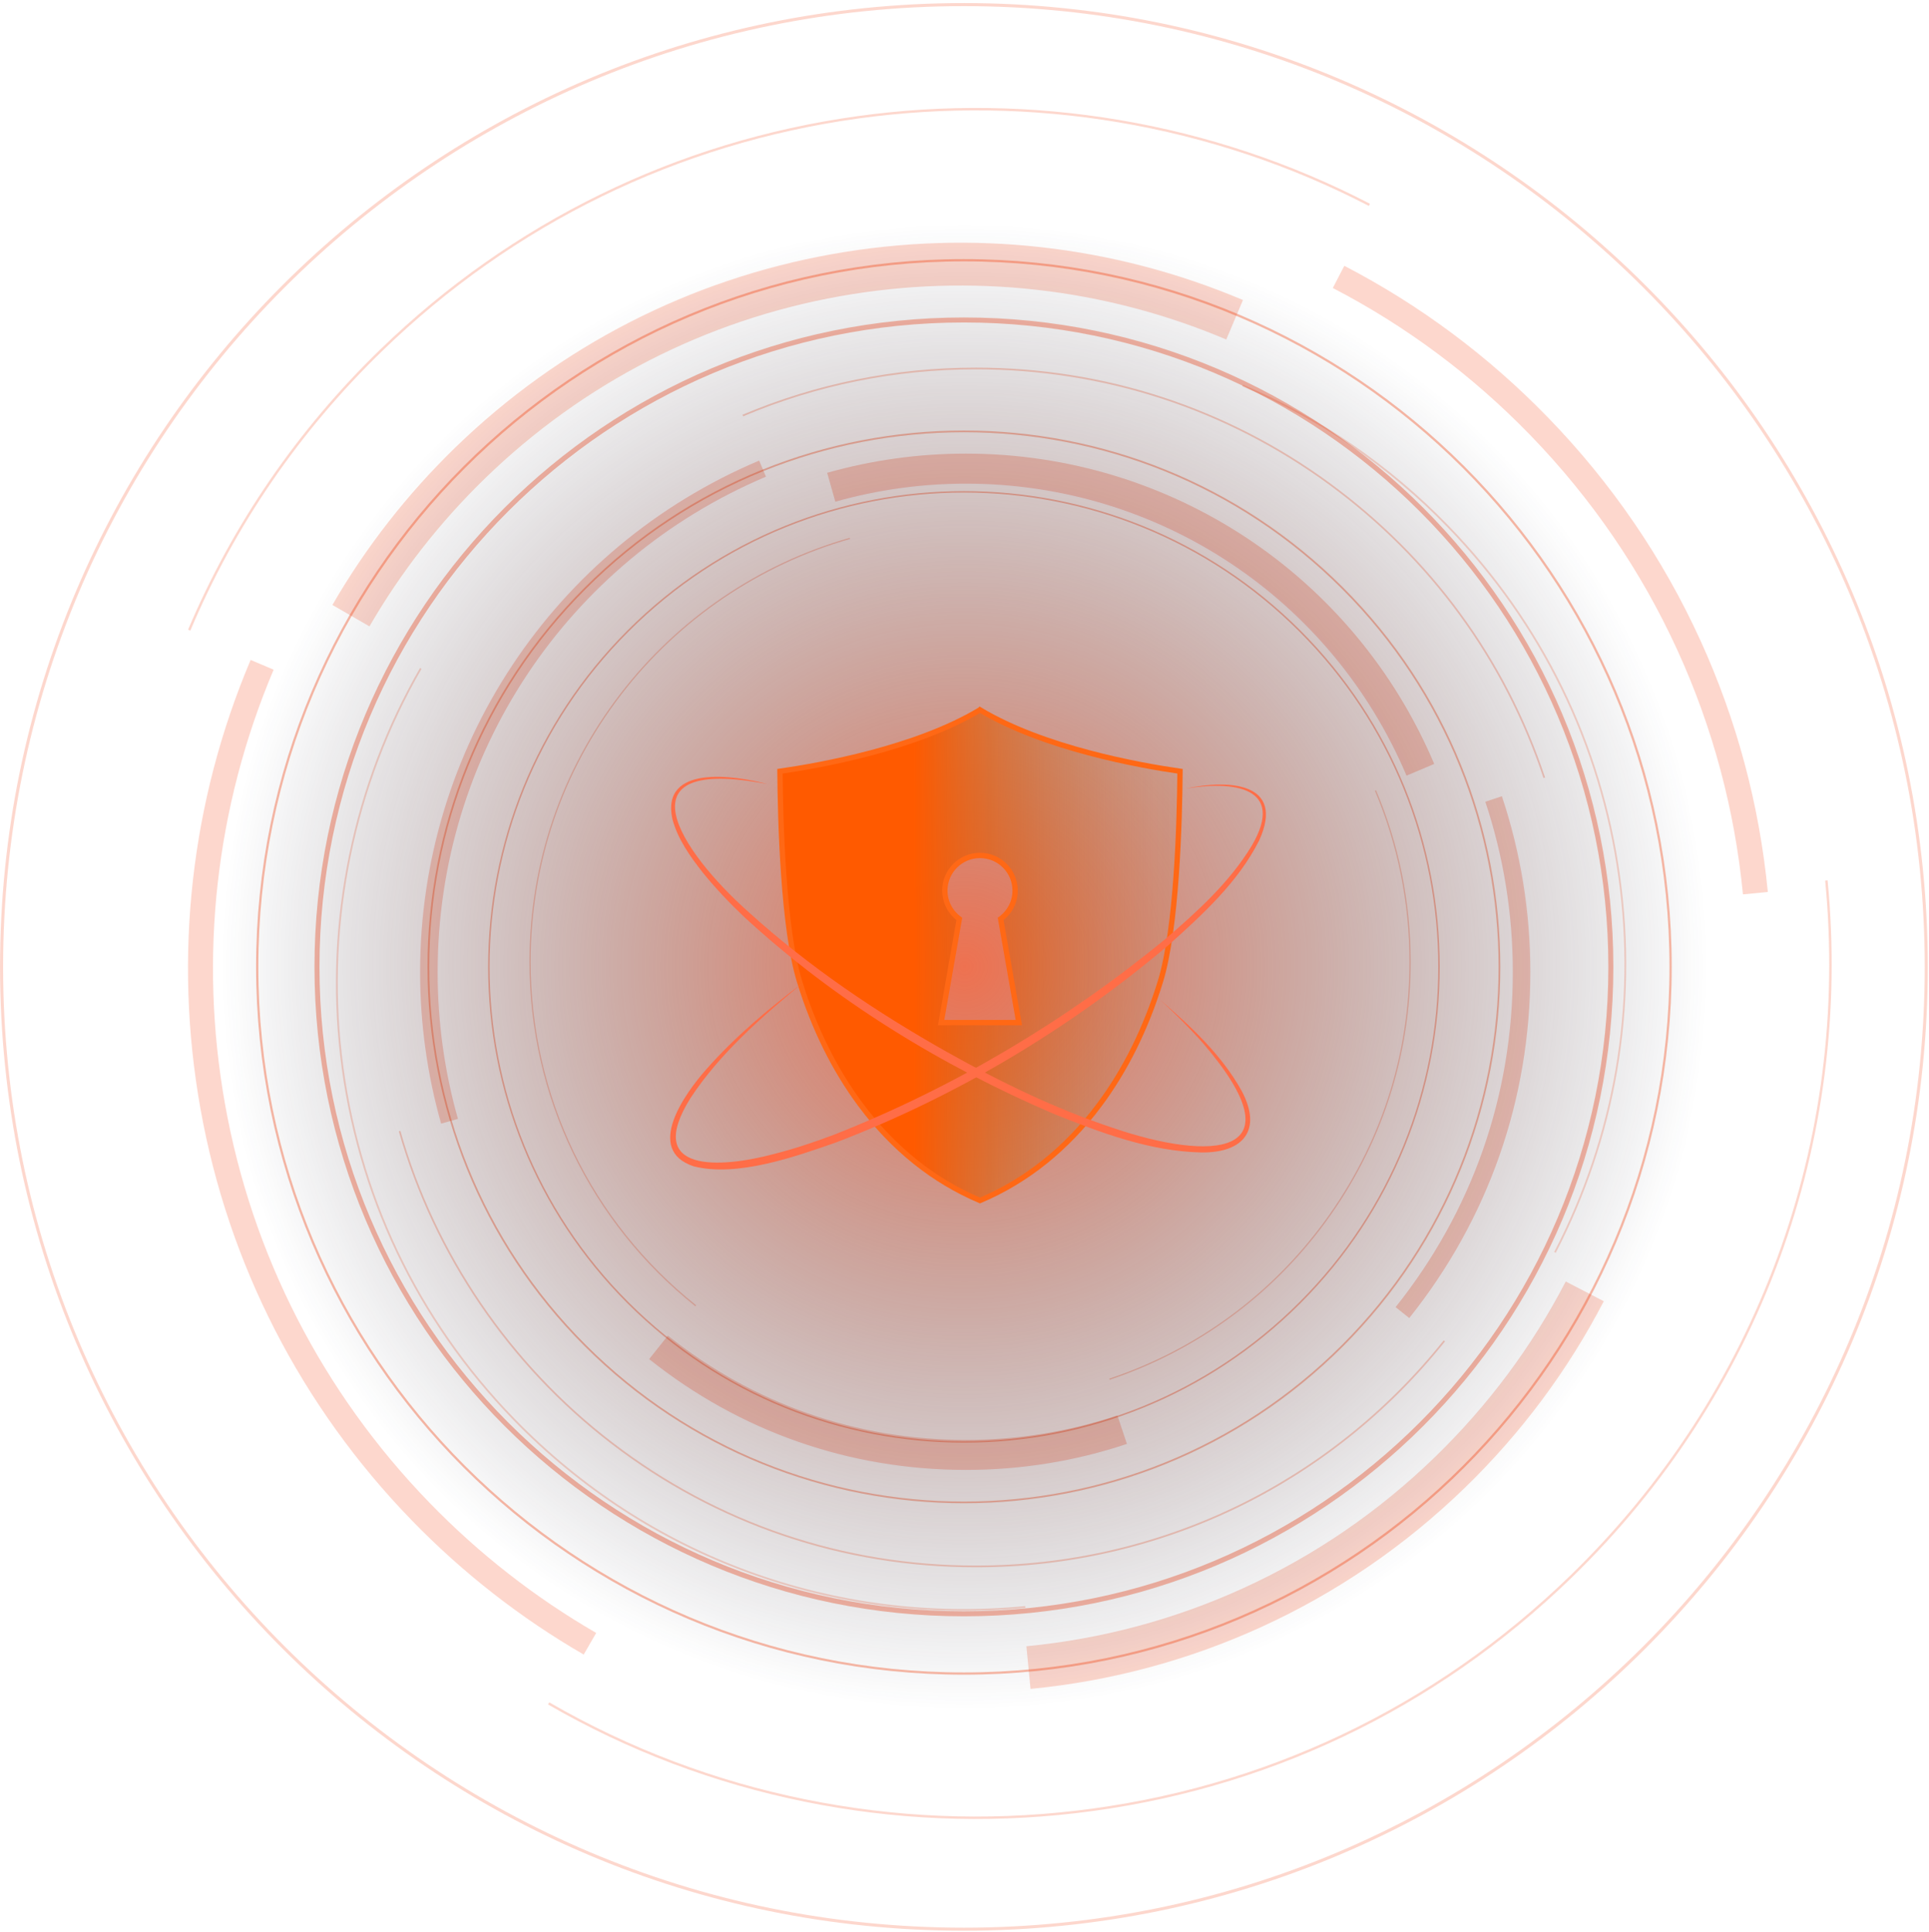 <svg width="594" height="595" viewBox="0 0 594 595" fill="none" xmlns="http://www.w3.org/2000/svg">
<g opacity="0.24">
<path d="M214.129 402.262C181.658 376.338 163.035 337.669 163.035 296.168C163.035 266.035 172.705 237.502 190.999 213.656C208.714 190.564 233.804 173.501 261.649 165.611L261.754 165.982C233.989 173.849 208.968 190.864 191.304 213.892C173.062 237.67 163.42 266.12 163.42 296.169C163.42 337.553 181.991 376.113 214.37 401.962L214.129 402.262Z" fill="#F53705"/>
<path d="M341.686 424.904L341.563 424.538C368.266 415.629 391.215 398.858 407.932 376.036C424.993 352.745 434.011 325.128 434.011 296.168C434.011 277.903 430.434 260.183 423.378 243.504L423.734 243.354C430.808 260.081 434.396 277.85 434.396 296.168C434.396 325.211 425.353 352.908 408.243 376.265C391.478 399.151 368.462 415.97 341.684 424.904H341.686Z" fill="#F53705"/>
<path d="M297.453 452.651C261.595 452.651 227.86 440.851 199.896 418.526L205.667 411.296C231.976 432.3 263.714 443.401 297.453 443.401C313.406 443.401 329.095 440.866 344.082 435.866L347.009 444.641C331.075 449.958 314.402 452.652 297.452 452.652L297.453 452.651Z" fill="#F53705"/>
<path d="M433.116 238.86C410.012 184.232 356.76 148.935 297.453 148.935C283.783 148.935 270.249 150.806 257.226 154.496L254.703 145.597C268.546 141.673 282.929 139.684 297.451 139.684C360.483 139.684 417.079 177.198 441.636 235.255L433.115 238.858L433.116 238.86Z" fill="#F53705"/>
<path d="M300.531 482.634C259.51 482.634 220.668 469.471 188.204 444.567C156.767 420.451 133.539 386.294 122.798 348.387L123.303 348.243C134.014 386.041 157.176 420.102 188.524 444.151C220.896 468.985 259.627 482.11 300.532 482.11C356.869 482.11 409.363 456.829 444.554 412.75L444.963 413.077C409.673 457.283 357.029 482.635 300.531 482.635V482.634Z" fill="#F53705"/>
<path d="M475.289 239.592C463.161 203.241 440.329 171.998 409.261 149.24C377.556 126.015 339.957 113.739 300.532 113.739C275.667 113.739 251.546 118.609 228.839 128.213L228.634 127.73C251.405 118.098 275.596 113.214 300.531 113.214C340.068 113.214 377.774 125.525 409.571 148.817C440.728 171.64 463.624 202.972 475.786 239.426L475.289 239.592Z" fill="#F53705"/>
<path d="M433.959 405.888L429.741 402.521C453.356 372.941 465.839 337.256 465.839 299.324C465.839 281.388 462.988 263.75 457.366 246.898L462.484 245.189C468.29 262.593 471.234 280.807 471.234 299.324C471.234 338.493 458.345 375.341 433.959 405.888Z" fill="#F53705"/>
<path d="M135.826 346.021C131.541 330.899 129.368 315.189 129.368 299.324C129.368 230.471 170.346 168.649 233.765 141.825L235.867 146.795C174.449 172.773 134.764 232.643 134.764 299.324C134.764 314.691 136.868 329.907 141.017 344.549L135.826 346.021Z" fill="#F53705"/>
</g>
<g opacity="0.2">
<path d="M315.748 495.129C256.763 500.846 199.292 479.761 158.072 437.279C128.143 406.435 109.701 367.626 104.742 325.046C99.94 283.814 108.675 241.427 129.34 205.695L129.816 205.97C109.209 241.601 100.498 283.868 105.287 324.983C110.233 367.441 128.622 406.14 158.465 436.896C199.569 479.257 256.877 500.283 315.695 494.581L315.747 495.128L315.748 495.129Z" fill="#F53705"/>
<path d="M479.06 385.795L478.572 385.542C497.056 349.902 503.89 309.94 498.335 269.975C492.666 229.19 474.465 191.963 445.701 162.318C427.56 143.622 406.299 129.039 382.512 118.971L382.726 118.465C406.583 128.561 427.903 143.186 446.096 161.935C474.943 191.664 493.196 228.996 498.881 269.899C504.452 309.978 497.598 350.053 479.062 385.794L479.06 385.795Z" fill="#F53705"/>
<path d="M451.086 458.132C432.615 476.054 411.481 490.507 388.272 501.088C365.842 511.313 341.974 517.708 317.332 520.097L316.059 506.966C339.245 504.718 361.699 498.701 382.799 489.082C404.63 479.13 424.514 465.532 441.898 448.663C458.23 432.816 471.77 414.639 482.144 394.635L493.857 400.71C482.828 421.975 468.438 441.295 451.086 458.132Z" fill="#F53705"/>
<path d="M377.609 104.548C340.066 88.661 298.933 84.054 258.659 91.224C217.4 98.569 179.628 117.941 149.428 147.247C135.435 160.824 123.44 176.181 113.776 192.893L102.355 186.288C112.629 168.524 125.375 152.203 140.24 137.778C172.338 106.633 212.487 86.043 256.346 78.235C299.14 70.615 342.851 75.513 382.751 92.398L377.609 104.548Z" fill="#F53705"/>
<path d="M484.019 485.764C442.03 526.508 389.195 551.613 331.231 558.364C303.351 561.612 275.28 560.422 247.795 554.831C219.9 549.155 193.305 539.077 168.752 524.877L169.125 524.229C193.609 538.388 220.127 548.437 247.945 554.097C275.352 559.674 303.344 560.86 331.144 557.621C388.944 550.89 441.628 525.855 483.499 485.227C541.166 429.271 569.79 351.255 562.029 271.183L562.774 271.11C570.557 351.41 541.851 429.649 484.019 485.764Z" fill="#F53705"/>
<path d="M421.504 63.411C397.365 50.89 371.473 42.236 344.55 37.685C317.945 33.188 290.904 32.792 264.178 36.507C208.655 44.225 157.976 69.002 117.621 108.161C92.169 132.858 72.314 161.8 58.611 194.185L57.921 193.894C71.665 161.416 91.575 132.391 117.099 107.624C157.57 68.354 208.393 43.507 264.075 35.766C290.876 32.041 317.994 32.439 344.675 36.948C371.675 41.512 397.64 50.192 421.849 62.747L421.504 63.411Z" fill="#F53705"/>
<path d="M544.369 274.683L536.709 275.426C534.183 249.357 527.417 224.11 516.602 200.387C505.411 175.84 490.121 153.484 471.158 133.94C453.344 115.58 432.906 100.357 410.414 88.692L413.957 81.86C437.186 93.906 458.289 109.626 476.682 128.581C496.261 148.759 512.049 171.844 523.605 197.195C534.775 221.695 541.761 247.766 544.37 274.684L544.369 274.683Z" fill="#F53705"/>
<path d="M179.737 509.516C160.332 498.294 142.503 484.369 126.746 468.131C92.724 433.069 70.234 389.215 61.705 341.307C53.382 294.558 58.732 246.81 77.175 203.223L84.262 206.224C66.4 248.434 61.22 294.679 69.281 339.958C77.54 386.347 99.321 428.816 132.269 462.771C147.531 478.501 164.798 491.986 183.588 502.854L179.737 509.516Z" fill="#F53705"/>
</g>
<path opacity="0.35" d="M400.262 401.192C457.392 344.063 457.392 251.438 400.262 194.309C343.133 137.18 250.509 137.18 193.38 194.309C136.251 251.438 136.251 344.063 193.38 401.192C250.509 458.321 343.133 458.321 400.262 401.192Z" stroke="#F53705" stroke-width="0.466" stroke-miterlimit="10"/>
<path opacity="0.35" d="M413.425 414.354C477.824 349.956 477.824 245.545 413.425 181.147C349.026 116.748 244.616 116.748 180.217 181.147C115.819 245.545 115.819 349.956 180.217 414.354C244.616 478.753 349.026 478.753 413.425 414.354Z" stroke="#F53705" stroke-width="0.525" stroke-miterlimit="10"/>
<path opacity="0.35" d="M296.821 496.959C406.841 496.959 496.03 407.77 496.03 297.75C496.03 187.73 406.841 98.541 296.821 98.541C186.801 98.541 97.612 187.73 97.612 297.75C97.612 407.77 186.801 496.959 296.821 496.959Z" stroke="#F53705" stroke-width="1.542" stroke-miterlimit="10"/>
<path opacity="0.35" d="M296.821 515.363C417.005 515.363 514.433 417.934 514.433 297.75C514.433 177.566 417.005 80.138 296.821 80.138C176.637 80.138 79.208 177.566 79.208 297.75C79.208 417.934 176.637 515.363 296.821 515.363Z" stroke="#F53705" stroke-width="0.692" stroke-miterlimit="10"/>
<path opacity="0.2" d="M296.821 594.086C460.483 594.086 593.157 461.412 593.157 297.75C593.157 134.088 460.483 1.414 296.821 1.414C133.159 1.414 0.484 134.088 0.484 297.75C0.484 461.412 133.159 594.086 296.821 594.086Z" stroke="#F53705" stroke-width="0.944" stroke-miterlimit="10"/>
<path opacity="0.8" d="M296.82 526.4C423.1 526.4 525.47 424.03 525.47 297.75C525.47 171.47 423.1 69.101 296.82 69.101C170.541 69.101 68.171 171.47 68.171 297.75C68.171 424.03 170.541 526.4 296.82 526.4Z" fill="url(#paint0_radial_10569_95886)"/>
<path d="M301.768 218.594C282.107 230.431 252.708 235.707 240.17 237.512C240.291 252.722 241.157 285.86 246.203 302.233C250.645 316.648 256.969 329.423 264.998 340.205C275.038 353.686 287.401 363.601 301.768 369.699C316.13 363.603 328.49 353.692 338.529 340.216C346.557 329.44 352.881 316.668 357.325 302.254C362.375 285.874 363.243 252.725 363.365 237.511C350.827 235.705 321.428 230.428 301.769 218.593L301.768 218.594ZM289.807 314.897L295.406 282.982C292.712 281.015 290.954 277.842 290.954 274.25C290.954 268.277 295.796 263.436 301.768 263.436C307.739 263.436 312.581 268.279 312.581 274.25C312.581 277.842 310.824 281.015 308.129 282.982L313.728 314.897H289.807Z" fill="url(#paint1_linear_10569_95886)" stroke="#FF6815" stroke-width="1.638" stroke-miterlimit="10"/>
<path d="M236.346 241.459C189.877 232.519 209.421 262.145 230.678 281.012C249.168 297.752 270.017 311.815 291.764 324.039C308.061 333.202 324.975 341.432 342.73 347.339C372.731 357.591 400.774 356.641 370.499 321.319C366.371 316.631 361.922 312.215 357.331 307.955C366.804 316.149 376.196 324.846 382.356 335.946C388.74 347.943 382.964 355.068 369.899 354.891C354.029 354.542 338.871 348.796 324.32 342.939C289.726 328.083 257.034 308.046 229.288 282.5C224.724 278.166 220.361 273.6 216.391 268.684C212.483 263.707 208.694 258.417 207.039 252.184C203.447 235.261 226.405 238.804 236.344 241.459H236.346Z" fill="#FF6D47"/>
<path d="M365.113 242.852C377.899 240.033 396.049 240.654 387.714 258.865C381.277 271.601 370.509 281.429 360.061 290.838C329.664 316.56 294.931 337.426 257.736 351.706C245.031 356.158 226.912 362.614 213.575 359.152C198.391 354.106 210.902 336.719 217.471 329.311C226.272 319.334 236.461 310.736 247.072 302.783C234.411 313.311 221.757 324.292 212.663 338.091C197.971 361.519 222.167 359.656 238.102 355.426C244.462 353.813 250.721 351.743 256.878 349.407C293.648 334.929 328.205 314.353 358.72 289.27C368.646 280.767 378.617 271.71 385.433 260.474C396.153 242.188 379.414 240.43 365.114 242.852H365.113Z" fill="#FF6D47"/>
<defs>
<radialGradient id="paint0_radial_10569_95886" cx="0" cy="0" r="1" gradientUnits="userSpaceOnUse" gradientTransform="translate(296.985 297.683) scale(228.62)">
<stop stop-color="#EA4E24"/>
<stop offset="1" stop-color="#1C2538" stop-opacity="0"/>
</radialGradient>
<linearGradient id="paint1_linear_10569_95886" x1="240.17" y1="294.148" x2="363.364" y2="294.148" gradientUnits="userSpaceOnUse">
<stop offset="0.335" stop-color="#FF5A00"/>
<stop offset="0.434" stop-color="#ED5A03" stop-opacity="0.787"/>
<stop offset="0.542" stop-color="#DD5B06" stop-opacity="0.58"/>
<stop offset="0.649" stop-color="#CF5B09" stop-opacity="0.408"/>
<stop offset="0.75" stop-color="#C45C0C" stop-opacity="0.274"/>
<stop offset="0.845" stop-color="#BD5C0D" stop-opacity="0.178"/>
<stop offset="0.931" stop-color="#B85C0E" stop-opacity="0.12"/>
<stop offset="1" stop-color="#B75D0F" stop-opacity="0.1"/>
</linearGradient>
</defs>
</svg>
